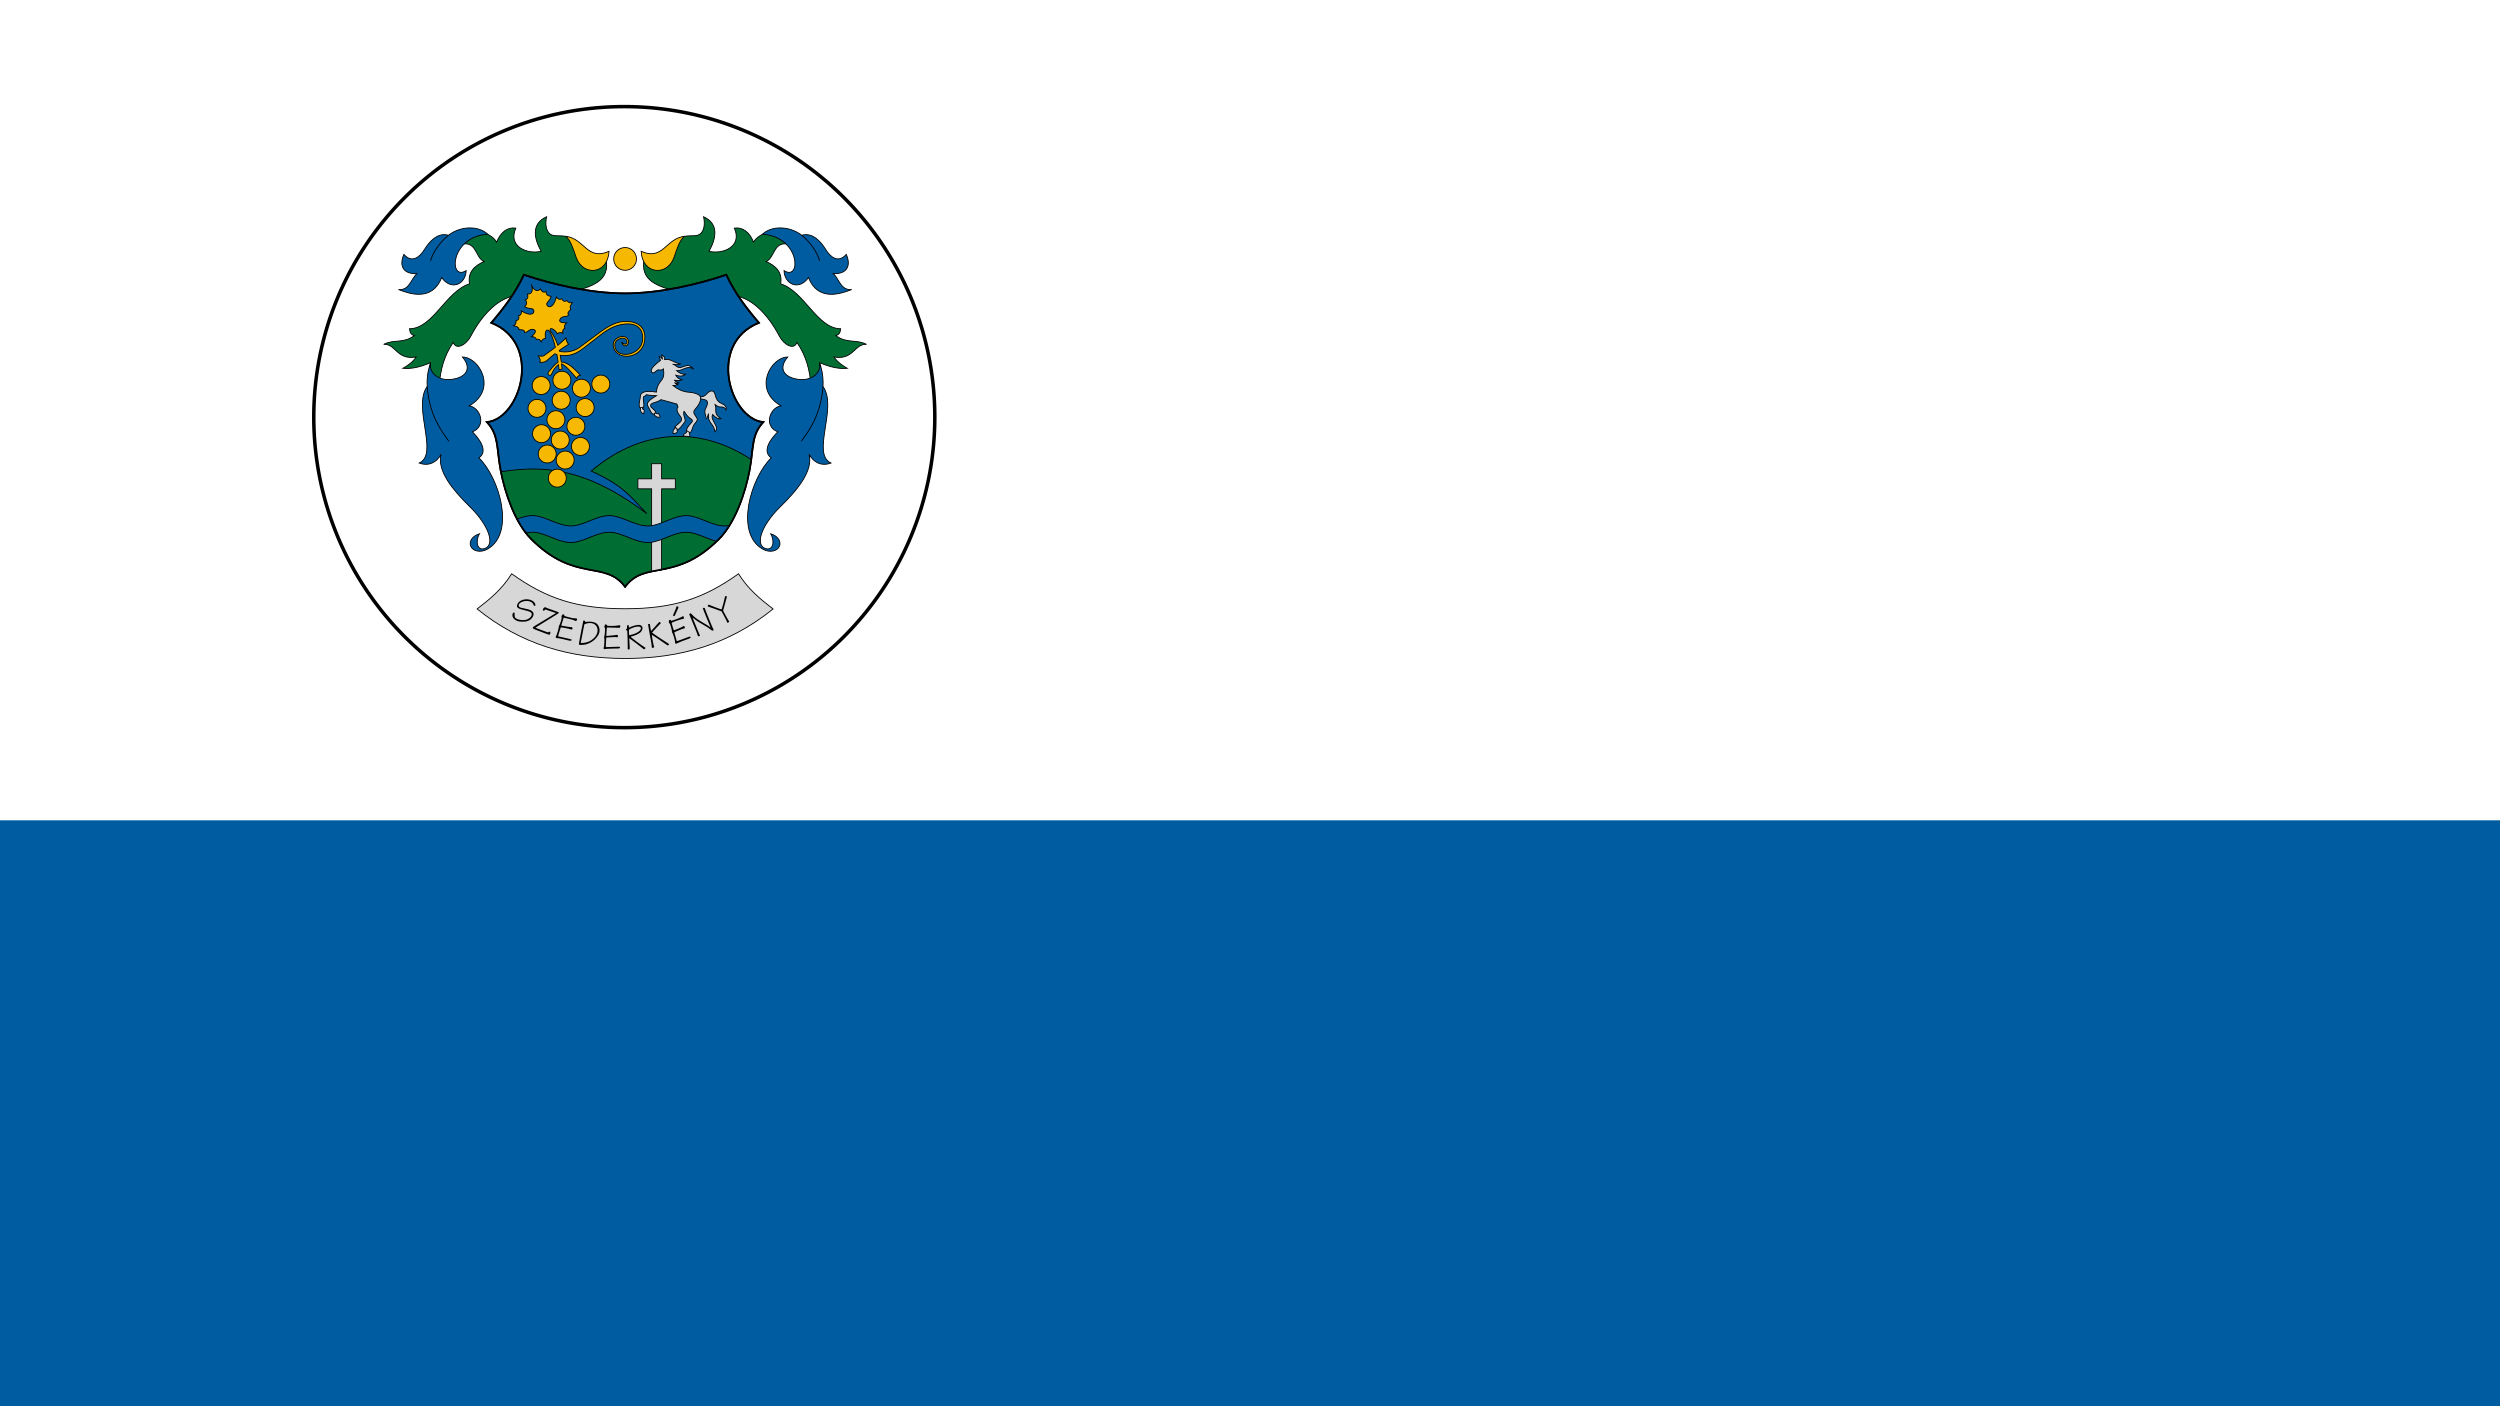 <svg width="1066.667" height="600" version="1.1" viewBox="0 0 1066.667 600" xmlns="http://www.w3.org/2000/svg">
 <g transform="translate(0,-522.52)">
  <path d="m 0,522.52 h 1066.667 v 600 H 0 Z" style="fill:#fff;paint-order:fill markers stroke;stroke-linecap:round;stroke-width:1.329"/>
  <path d="m 0,872.52 h 1066.667 v 250 H 0 Z" style="fill:#005ca1;paint-order:fill markers stroke;stroke-linecap:round;stroke-width:.858"/>
  <g transform="matrix(1.111,0,0,1.111,46.587,-132.423)">
   <g transform="matrix(.29 0 0 .29 105.337 672.449)">
    <g transform="translate(1858.32,-825.15)">
     <path d="m-1642.3 826.137c-2.196 9.969-0.534 18.826 4.39 22.724 4.776 3.781 11.38 1.736 20.917 3.206 15.901 5.755 32.274 27.712 53.169 28.949 6.705 31.217-19.224 37.461-46.624 45.422l-72.289 4.234c-21.03 2.35-43.12 21.615-60.076 53.852-6.106 11.609-19.547 18.682-23.116 8.023-13.312 19.62-16.649 37.658-18.575 55.342l-13.717-10.479 2.195-17.983c-14.95 6.488-26.472 8.4-36.547 7.478 5.572-3.087 12.643-7.849 17.628-15.053-26.21 4.6-26.777-17.622-43.111-16.682 13.909-7.242 25.455-0.494 40.711-11.646-3.838-0.888-5.841-3.103-6.582-9.017 31.075-0.039 48.459-49.943 79.599-59.489-2.855-14.931 6.652-24.334 19.24-29.447-12.305-5.473-9.406-29.236-32.303-22.286l25.661-17.363 11.379 3.408c4.376 2.508 8.258 4.819 11.992 10.31 5.164-13.163 14.626-20.114 25.268-18.422-10.928 25.303 16.16 34.932 33.61 30.71-9.482-16.934-13.598-36.273 7.182-45.79z" style="fill:#006d33;font-variation-settings:normal;stop-color:#000000;stroke-width:1.134;stroke:#000"/>
     <path d="m-1720.352 849.329c-11.005-10.753-34.254-12.023-51.985 1.343-14.447-4.189-25.554 8.863-31.514 18.567-6.971 11.351-17.17 18.52-27.423 6.768-7.405 16.958 1.1 26.363 17.165 25.483-7.921 7.288-9.869 22.521-24.34 21.096 15.303 6.023 44.652 15.83 57.237-15.837 12.807 17.914 31.831 8.808 32.392-9.282-22.952 14.908-22.186-44.728 28.469-48.138" style="fill:#005ca1;font-variation-settings:normal;stop-color:#000000;stroke-width:1.134;stroke:#000"/>
     <path d="m-1795.943 884.59c1.946-7.528 8.93-21.714 23.605-33.918" style="fill:none;font-variation-settings:normal;stop-color:#000000;stroke-width:1.134;stroke:#000"/>
     <path d="m-1616.993 852.067c25.14 2.984 28.124 32.839 57.418 19.882-1.914 31.587-34.987 32.896-43.561 8.077-3.728-10.792-7.364-22.996-13.857-27.959" style="fill:#f6b801;font-variation-settings:normal;stop-color:#000000;stroke-width:1.134;stroke:#000"/>
     <path d="m-1796.026 1019.426c-2.38 13.429 10.334 24.201 27.575 22.157 19.308-2.289 27.938-14.026 14.711-29.661 22.126 0.034 46.888 42.799 9.023 64.608 14.942 2.408 23.252 27.106 4.128 34.478 6.818 6.636 22.578 24.899 8.679 34.489 26.909 26.058 48.701 99.258 11.519 120.725-9.699 5.6-19.695 2.611-22.343-3.658-2.373-5.618 0.854-13.11 11.563-16.596-5.689 9.617-3.433 23.612 7.479 19.357 13.201-5.147 5.02-30.364-20.158-55.026-23.174-22.698-43.947-48.126-38.083-69.692-6.042 11.151-16.717 16.354-29.028 11.71 26.488-12.064-9.334-74.016 10.509-101.307-0.79-16.621 2.915-26.27 4.426-31.584" style="fill:#005ca1;font-variation-settings:normal;stop-color:#000000;stroke-width:1.134;stroke:#000"/>
     <path d="m-1800.452 1051.01c3.324 39.43 18.823 58.451 28.708 72.507" style="fill:none;font-variation-settings:normal;stop-color:#000000;stroke-width:1.134;stroke:#000"/>
    </g>
    <g transform="matrix(-1,0,0,1,-1218.384,-825.15)">
     <path d="m-1642.3 826.137c-2.196 9.969-0.534 18.826 4.39 22.724 4.776 3.781 11.38 1.736 20.917 3.206 15.901 5.755 32.274 27.712 53.169 28.949 6.705 31.217-19.224 37.461-46.624 45.422l-72.289 4.234c-21.03 2.35-43.12 21.615-60.076 53.852-6.106 11.609-19.547 18.682-23.116 8.023-13.312 19.62-16.649 37.658-18.575 55.342l-13.717-10.479 2.195-17.983c-14.95 6.488-26.472 8.4-36.547 7.478 5.572-3.087 12.643-7.849 17.628-15.053-26.21 4.6-26.777-17.622-43.111-16.682 13.909-7.242 25.455-0.494 40.711-11.646-3.838-0.888-5.841-3.103-6.582-9.017 31.075-0.039 48.459-49.943 79.599-59.489-2.855-14.931 6.652-24.334 19.24-29.447-12.305-5.473-9.406-29.236-32.303-22.286l25.661-17.363 11.379 3.408c4.376 2.508 8.258 4.819 11.992 10.31 5.164-13.163 14.626-20.114 25.268-18.422-10.928 25.303 16.16 34.932 33.61 30.71-9.482-16.934-13.598-36.273 7.182-45.79z" style="fill:#006d33;font-variation-settings:normal;stop-color:#000000;stroke-width:1.134;stroke:#000"/>
     <path d="m-1720.352 849.329c-11.005-10.753-34.254-12.023-51.985 1.343-14.447-4.189-25.554 8.863-31.514 18.567-6.971 11.351-17.17 18.52-27.423 6.768-7.405 16.958 1.1 26.363 17.165 25.483-7.921 7.288-9.869 22.521-24.34 21.096 15.303 6.023 44.652 15.83 57.237-15.837 12.807 17.914 31.831 8.808 32.392-9.282-22.952 14.908-22.186-44.728 28.469-48.138" style="fill:#005ca1;font-variation-settings:normal;stop-color:#000000;stroke-width:1.134;stroke:#000"/>
     <path d="m-1795.943 884.59c1.946-7.528 8.93-21.714 23.605-33.918" style="fill:none;font-variation-settings:normal;stop-color:#000000;stroke-width:1.134;stroke:#000"/>
     <path d="m-1616.993 852.067c25.14 2.984 28.124 32.839 57.418 19.882-1.914 31.587-34.987 32.896-43.561 8.077-3.728-10.792-7.364-22.996-13.857-27.959" style="fill:#f6b801;font-variation-settings:normal;stop-color:#000000;stroke-width:1.134;stroke:#000"/>
     <path d="m-1796.026 1019.426c-2.38 13.429 10.334 24.201 27.575 22.157 19.308-2.289 27.938-14.026 14.711-29.661 22.126 0.034 46.888 42.799 9.023 64.608 14.942 2.408 23.252 27.106 4.128 34.478 6.818 6.636 22.578 24.899 8.679 34.489 26.909 26.058 48.701 99.258 11.519 120.725-9.699 5.6-19.695 2.611-22.343-3.658-2.373-5.618 0.854-13.11 11.563-16.596-5.689 9.617-3.433 23.612 7.479 19.357 13.201-5.147 5.02-30.364-20.158-55.026-23.174-22.698-43.947-48.126-38.083-69.692-6.042 11.151-16.717 16.354-29.028 11.71 26.488-12.064-9.334-74.016 10.509-101.307-0.79-16.621 2.915-26.27 4.426-31.584" style="fill:#005ca1;font-variation-settings:normal;stop-color:#000000;stroke-width:1.134;stroke:#000"/>
     <path d="m-1800.452 1051.01c3.324 39.43 18.823 58.451 28.708 72.507" style="fill:none;font-variation-settings:normal;stop-color:#000000;stroke-width:1.134;stroke:#000"/>
    </g>
    <g transform="translate(2518.32,-1305.15)">
     <path d="m-2322.633 1733.006c-21.408-21.408-34.987-61.305-40.699-91.916-5.292-28.361-2.018-45.751-17.934-62.956 44.61-4.731 74.314-104.028 5.72-131.525 16.658-19.405 32.114-39.757 43.137-63.597 37.983 12.863 88.281 24.635 134.056 24.635s96.073-11.772 134.056-24.635c11.024 23.84 26.479 44.192 43.137 63.597-68.594 27.497-38.89 126.794 5.72 131.525-15.916 17.206-12.642 34.596-17.934 62.956-5.711 30.611-19.291 70.509-40.699 91.916-58.16 58.16-97.585 27.305-124.281 63.167-26.697-35.862-66.121-5.006-124.281-63.167z" style="fill:#005ca1;font-variation-settings:normal;stop-color:#000000;stroke-width:2.268;stroke:#000"/>
     <path d="m-2129.796 1597.064c-38.592 0.566-77.428 15.488-113.43 45.883 42.891 19.262 51.979 33.855 73.682 56.449-83.174-62.925-139.806-63.788-193.191-55.492 5.995 30.214 19.329 68.329 40.102 89.102 58.16 58.16 97.585 27.306 124.281 63.168 26.697-35.862 66.121-5.008 124.281-63.168 21.408-21.408 34.988-61.305 40.699-91.916 0.896-4.805 1.509-9.198 2.049-13.426-31.273-20.643-64.78-31.094-98.473-30.6z" style="fill:#006d33;font-variation-settings:normal;stop-color:#000000;stroke-width:1.134;stroke:#000"/>
     <path d="m-2163.226 1633.189v20.094h-18.188v13.234h18.188v109.425l13.234-2.256v-107.169h18.186v-13.234h-18.186v-20.094z" style="fill-rule:evenodd;fill:#d7d7d7;font-variation-settings:normal;stop-color:#000000;stroke-width:1.134;stroke:#000"/>
     <path d="m-2060.197 1715.035c-0.359 0.066-0.723 0.167-1.08 0.221-1.114 0.167-2.221 0.275-3.32 0.328-1.099 0.053-2.191 0.051-3.277 0-1.087-0.049-2.167-0.145-3.242-0.283-1.075-0.138-2.146-0.318-3.211-0.533-1.065-0.215-2.125-0.468-3.182-0.748-2.114-0.56-4.213-1.238-6.303-1.982-4.179-1.49-8.324-3.249-12.48-4.881-2.078-0.816-4.159-1.6-6.25-2.303-2.091-0.703-4.192-1.322-6.309-1.812-1.13-0.294-2.251-0.524-3.365-0.691-1.114-0.168-2.221-0.275-3.32-0.328-1.1-0.053-2.192-0.053-3.279 0-1.087 0.049-2.169 0.147-3.244 0.285-1.075 0.138-2.145 0.318-3.211 0.533-1.065 0.215-2.126 0.466-3.184 0.746-2.114 0.56-4.212 1.238-6.303 1.982-4.181 1.49-8.326 3.249-12.484 4.881-2.079 0.816-4.16 1.6-6.252 2.303-2.092 0.703-4.194 1.326-6.311 1.816-1.13 0.294-2.251 0.522-3.365 0.69-1.114 0.167-2.219 0.275-3.318 0.328-1.099 0.053-2.193 0.051-3.279 0-1.086-0.049-2.165-0.145-3.24-0.283-1.075-0.138-2.146-0.318-3.211-0.533-1.065-0.215-2.127-0.468-3.183-0.748-2.114-0.56-4.211-1.238-6.301-1.982-4.18-1.49-8.324-3.249-12.48-4.881-2.078-0.816-4.161-1.6-6.252-2.303-2.091-0.703-4.191-1.322-6.307-1.812-1.13-0.294-2.253-0.524-3.367-0.691-1.114-0.168-2.221-0.275-3.32-0.328-1.1-0.053-2.192-0.053-3.279 0-1.087 0.049-2.167 0.147-3.242 0.285-1.075 0.138-2.145 0.318-3.211 0.533-1.066 0.215-2.126 0.466-3.184 0.746-2.115 0.56-4.214 1.238-6.305 1.982-4.181 1.49-8.325 3.249-12.482 4.881-2.079 0.816-4.162 1.6-6.254 2.303-2.092 0.703-4.192 1.326-6.309 1.816-1.13 0.294-2.252 0.522-3.365 0.69-1.114 0.167-2.221 0.275-3.32 0.328-1.099 0.053-2.191 0.051-3.277 0-1.086-0.049-2.167-0.145-3.242-0.283-1.075-0.138-2.144-0.318-3.209-0.533-1.065-0.215-2.127-0.468-3.184-0.748-2.114-0.56-4.213-1.238-6.303-1.982-4.179-1.49-8.324-3.249-12.48-4.881-2.078-0.816-4.159-1.6-6.25-2.303-2.091-0.703-4.192-1.322-6.309-1.812-1.149-0.3-2.288-0.532-3.42-0.701s-2.255-0.275-3.371-0.326c-1.117-0.051-2.227-0.046-3.33 0.01-1.103 0.054-2.198 0.157-3.289 0.303-1.091 0.146-2.177 0.336-3.258 0.56s-2.156 0.485-3.229 0.775c-2.144 0.581-4.274 1.279-6.394 2.045-0.793 0.286-1.58 0.627-2.371 0.93 3.514 6.64 7.386 12.85 11.643 18.334 0.117-0.025 0.234-0.06 0.352-0.084 1.081-0.225 2.167-0.415 3.258-0.56 1.091-0.146 2.186-0.249 3.289-0.303 1.103-0.054 2.214-0.059 3.33-0.01 1.117 0.051 2.239 0.157 3.371 0.326s2.271 0.401 3.42 0.701c2.116 0.49 4.218 1.11 6.309 1.812 2.091 0.703 4.172 1.487 6.25 2.303 4.157 1.632 8.301 3.391 12.48 4.881 2.09 0.745 4.189 1.422 6.303 1.982 1.057 0.28 2.118 0.533 3.184 0.748 1.065 0.215 2.134 0.395 3.209 0.533 1.075 0.138 2.156 0.234 3.242 0.283 1.086 0.049 2.178 0.051 3.277 0 1.099-0.053 2.207-0.161 3.32-0.328 1.114-0.168 2.235-0.395 3.365-0.69 2.116-0.49 4.217-1.113 6.309-1.816 2.092-0.703 4.175-1.487 6.254-2.303 4.158-1.632 8.302-3.391 12.482-4.881 2.09-0.745 4.19-1.422 6.305-1.982 1.057-0.28 2.118-0.531 3.184-0.746 1.065-0.215 2.135-0.395 3.211-0.533 1.075-0.138 2.155-0.236 3.242-0.285 1.087-0.049 2.18-0.049 3.279 0 1.1 0.053 2.206 0.161 3.32 0.328 1.114 0.168 2.237 0.397 3.367 0.691 2.116 0.49 4.216 1.11 6.307 1.812 2.091 0.703 4.173 1.487 6.252 2.303 4.157 1.632 8.301 3.391 12.48 4.881 2.09 0.745 4.187 1.422 6.301 1.982 1.057 0.28 2.118 0.533 3.183 0.748 1.065 0.215 2.136 0.395 3.211 0.533 1.075 0.138 2.154 0.234 3.24 0.283 1.087 0.049 2.18 0.051 3.279 0 1.099-0.053 2.205-0.161 3.318-0.328 1.114-0.168 2.235-0.395 3.365-0.69 2.117-0.49 4.219-1.113 6.311-1.816 2.092-0.703 4.173-1.487 6.252-2.303 4.158-1.632 8.304-3.391 12.484-4.881 2.09-0.745 4.188-1.422 6.303-1.982 1.057-0.28 2.118-0.531 3.184-0.746 1.066-0.215 2.136-0.395 3.211-0.533 1.075-0.138 2.157-0.236 3.244-0.285 1.087-0.049 2.18-0.049 3.279 0 1.1 0.053 2.206 0.161 3.32 0.328 1.114 0.168 2.235 0.397 3.365 0.691 2.116 0.49 4.218 1.11 6.309 1.812 2.091 0.703 4.172 1.487 6.25 2.303 4.157 1.632 8.301 3.391 12.48 4.881 2.09 0.745 4.189 1.422 6.303 1.982 0.082 0.022 0.164 0.037 0.246 0.059 1.062-1.015 2.117-2 3.191-3.074 5.069-5.069 9.684-11.197 13.875-17.971z" style="fill:#005ca1;font-variation-settings:normal;stop-color:#000000;stroke-width:1.134;stroke:#000"/>
     <path d="m-2322.633 1733.006c-21.408-21.408-34.987-61.305-40.699-91.916-5.292-28.361-2.018-45.751-17.934-62.956 44.61-4.731 74.314-104.028 5.72-131.525 16.658-19.405 32.114-39.757 43.137-63.597 37.983 12.863 88.281 24.635 134.056 24.635s96.073-11.772 134.056-24.635c11.024 23.84 26.479 44.192 43.137 63.597-68.594 27.497-38.89 126.794 5.72 131.525-15.916 17.206-12.642 34.596-17.934 62.956-5.711 30.611-19.291 70.509-40.699 91.916-58.16 58.16-97.585 27.305-124.281 63.167-26.697-35.862-66.121-5.006-124.281-63.167z" style="fill:none;font-variation-settings:normal;stop-color:#000000;stroke-width:2.268;stroke:#000"/>
    </g>
    <path d="m417.795 238.821c3.36 1.504 7.276 0.184 9.721-2.703 3.02-3.565 9.625-8.4 11.931 1.268 1.86 7.8 5.364 9.722 9.738 11.61 6.668 2.879 4.468 8.604 4.468 8.604-0.186-2.2-2.818-5.102-6.636-4.623-4.052 0.508-8.374-3.625-8.293-3.804 3.975 7.137-3.164 11.471 8.124 19.414-4.161 0.653-7.6-2.041-10.879-5.744-4.085 8.005 10.213 16.08 3.096 22.95-2.01-12.117-9.974-10.645-8.663-24.148-0.74 2.935-1.536 5.719-2.953 6.855 0.077 0.058-0.478-3.297-1.293-5.747-0.809-2.432-0.796-5.421 0.42-7.677 2.679-4.972 2.789-7.688 2.132-9.371-1.261-3.232-6.757-2.407-12.205-4.679" style="fill:#d7d7d7;font-variation-settings:normal;stop-color:#000000;stroke-width:1.134;stroke:#000"/>
    <path d="m354.627 205.453c-0.79-4.39 8.261-11.069 12.317-14.391l-2.069-4.869c1.583 0.068 3.888 1.635 4.717 3.775l-1.25-5.999c1.672 0.668 4.466 2.412 4.025 6.162 8.318-1.408 12.649 4.644 20.916 5.799-2.364 1.796-6.597 0.769-10.482 0.266 2.623 0.576 3.905 1.948 5.512 3.152 7.364 5.519 13.371-8.036 22.473 3.627-8.503-6.413-14.394 2.59-22.551 1.89 2.875 2.611 6.063 4.918 11.869 4.697-4.829 3.671-8.989 2.447-13.161 1.3 2.006 3.729 4.994 5.341 8.325 6.216-3.8 1.207-7.205 1.259-10.214 0.152 1.899 2.161 4.2 3.147 6.638 3.733-1.73 0.472-3.454 0.954-6.26-0.252 1.087 1.122 2.341 2.069 4.264 2.313-3.079 1.564-3.549 1.493-6.271 1.406 6.269 5.21 13.448 8.612 21.953 9.041 5.284 0.267 12.175 2.388 13.803 5.122 2.066 3.468 0.563 9.368-6.829 17.866-4.084 4.696 1.954 8.276 3.385 12.788-0.714 3.601-3.033 4.628-4.76 7.592-2.622 4.499-2.808 12.527-7.939 9.919-5.499-2.796 3.284-11.104 5.363-13.765 1.586-2.029 0.098-3.651-1.464-4.505-5.231-2.859-8.811-10.179-8.801-10.165-2.163 5.25 2.28 9.827 1.235 13.857-9.072 12.936-10.92 11.877-12.505 9.739-2.155-2.906-0.498-3.19 2.915-6.016 4.991-4.132 6.644-6.307 3.385-10.459-2.617-3.333-6.43-8.704-3.163-12.427l-1.383-3.943-21.089-5.804c-6.48 5.037-15.612 3.175-13.392 9.428 3.076 3.479 8.921 7.259 5.699 9.082-2.159 1.222-3.979 1.764-7.107-5.173-0.935-2.074-2.649-4.457-3.156-6.34-0.783-2.905 2.464-6.758 11.845-12.267-4.258-0.102-8.778-0.346-13.376-1.328-0.792 1.695-2.507 2.262-3.721 2.73-1.141 4.315 1.937 11.106-0.423 14.995l-3.911 0.063c-3.243-3.792 0.13-10.958 0.241-16.461 1.683-7.562 14.677-5.823 21.146-4.77 1.972-17.901 12.184-12.583 9.32-30.671-1.787 1.844-4.468 1.75-6.947 1.172-1.314 0.819-2.78 1.355-3.811 2.697-1.081 0.939-2.786 1.969-4.41 0.886z" style="fill:#d7d7d7;font-variation-settings:normal;stop-color:#000000;stroke-width:1.134;stroke:#000"/>
    <path d="m386.574 279.845c-0.378 0.79-0.554 1.804-1.285 2.269-2.293 1.46-1.702 3.675-1.879 6.079 2.919 0.023 4.658-0.956 5.956-2.309-0.571-1.244-0.951-2.537-0.521-4.035z" style="fill:#d7d7d7;font-variation-settings:normal;stop-color:#000000;stroke-width:1.134;stroke:#000"/>
    <path d="m396.852 291.434 8.958 0.616c0.138-2.914-1.283-3.393-0.598-5.414l-3.489-2.413c-0.263 5.179-3.184 1.732-4.872 7.211z" style="fill:#d7d7d7;font-variation-settings:normal;stop-color:#000000;stroke-width:1.134;stroke:#000"/>
    <path d="m359.832 260.552c1.553 2.012 2.629 1.417 3.785 0.908 1.527 1.432 2.715 2.972 2.776 4.87-3.833 0.718-6.933-0.758-8.121-4.326z" style="fill:#d7d7d7;font-variation-settings:normal;stop-color:#000000;stroke-width:1.134;stroke:#000"/>
    <path d="m342.863 253.43c-0.132 2.538 1.071 2.788 2.28 3.155 0.226 2.081 0.124 4.024-1.067 5.503-3.376-1.952-4.766-5.091-3.343-8.572z" style="fill:#d7d7d7;font-variation-settings:normal;stop-color:#000000;stroke-width:1.134;stroke:#000"/>
    <path d="m195.84 91.25c2.497 6.894 1.313 12.295-5.258 12.244 1.626 4.416 0.163 6.556-2.793 7.594 3.128 3.58 1.645 6.46-0.832 9.188 2.729 1.814 6.748 2.094 9.668 2.557 5.036 0.798 3.657 13.886-14.025 2.805 0.252 2.997-0.06 5.685-3.717 6.553 1.499 4.136-0.506 5.665-3.438 6.574 0.44 1.813 0.187 5.204-3.418 6.463 2.826 1.323 6.891 0.74 7.59 5.336 3.61 0.224 7.644-0.109 7.109 3.588 4.441 0.667 7.043-5.898 12.613-3.648 5.654 2.283-3.5 9.428-3.5 9.428 2.597 0.04 4.975-0.272 6.604 3.527 3.492-0.877 5.273 0.762 6.436 3.147 1.204-2.913 3.096-4.301 5.711-4.566-1.141-6.803 0.173-13.885 4.947-9.76 2.795 4.514 5.633 11.115 8.152 21.543-4.969 3.888-10.004 7.47-15.045 11.025-2.212 1.56-5.098 0.562-7.646 0.258 2.903 4.233 2.881 6.738 2.262 8.891 5.832-0.228 7.533-0.958 10.545-3.728 3.229-2.97 6.193-5.492 8.975-7.709 0.961 0.306 1.92 0.61 2.902 0.877 0.559 3.085 1.099 6.357 1.605 9.959-4.247 2.877-8.319 7.859-12.613 13.068-2.842 3.447 2.308 6.705 3.978 2.895 2.486-5.671 5.174-9.553 9.1-12.586 0.281 2.18 0.554 4.444 0.812 6.822l4.014-0.893c-0.263-2.378-0.519-4.687-0.785-6.955 6.063 2.645 13.078 11.246 20.02 19.393 1.131-3.319 3.025-3.921 5.113-4.131-7.803-8.24-15.648-16.812-25.449-17.76-0.376-3.002-0.799-5.93-1.307-8.812 8.617 1.478 18.286 0.313 30.209-8.94l23.811-18.48c11.933-9.261 22.93-14.052 35.559-14.113 4.764-0.023 20.62 1.188 19.479 20.576-1.315 22.338-36.81 27.196-36.81 7.215 0-8.6 14.395-12.587 16.061-4.482 0.571 2.778-2.574 6.016-7.047 0.519 2.598 9.327 9.864 4.469 9.084-0.695-1.74-11.522-21.064-6.343-20.236 5.24 1.496 20.943 38.933 19.882 41.73-7.357 1.418-13.808-6.084-23.516-23.135-24.297-12.748-0.584-23.556 5.01-36.502 14.598l-26.875 19.902c-8.339 6.176-20.262 6.905-26.404 4.984-0.086-0.375-0.159-0.753-0.25-1.127 4.372-3.121 8.366-5.604 12.359-8.088-1.529-1.764-2.979-3.749-3.527-8.274-3.533 3.49-7.133 6.667-10.777 9.645-2.202-6.5-5.39-12.997-10.312-19.881-0.261-4.771 6.027-1.333 9.834 4.42 2.094-1.59 4.423-1.865 7.291-0.557-0.777-2.537-0.591-4.95 2.561-6.691-1.401-3.889 0.55-5.283 2.422-7.084 0 0-11.569 1.022-8.992-4.504 2.539-5.445 8.921-2.421 11.713-5.938-2.913-2.339 0.264-4.846 2.75-7.473-2.624-3.837 0.746-6.183 1.91-9.078-3.495 1.538-5.992-0.769-6.906-2.394-2.763 1.335-5.275 1.584-7-2.463-3.266 1.86-5.328 0.107-7.188-2.256-5.37 20.166-15.306 11.534-12.168 7.516 1.819-2.33 4.566-5.275 5.324-8.463-3.672-0.305-6.721-1.399-6.875-6.15-2.87 1.257-5.399 0.692-7.223-3.647-4.77 4.52-9.32 1.377-12.197-5.367z" style="fill:#f6b801;font-variation-settings:normal;stop-color:#000000;stroke-width:1.134;stroke:#000"/>
    <circle cx="230.186" cy="347.209" r="11.923" style="fill-rule:evenodd;fill:#f6b801;font-variation-settings:normal;stop-color:#000000;stroke-width:1.134;stroke:#000"/>
    <circle cx="240.627" cy="323.209" r="11.923" style="fill-rule:evenodd;fill:#f6b801;font-variation-settings:normal;stop-color:#000000;stroke-width:1.134;stroke:#000"/>
    <circle cx="216.848" cy="315.209" r="11.923" style="fill-rule:evenodd;fill:#f6b801;font-variation-settings:normal;stop-color:#000000;stroke-width:1.134;stroke:#000"/>
    <circle cx="234.123" cy="296.72" r="11.923" style="fill-rule:evenodd;fill:#f6b801;font-variation-settings:normal;stop-color:#000000;stroke-width:1.134;stroke:#000"/>
    <circle cx="260.848" cy="305.209" r="11.923" style="fill-rule:evenodd;fill:#f6b801;font-variation-settings:normal;stop-color:#000000;stroke-width:1.134;stroke:#000"/>
    <circle cx="254.784" cy="278.5" r="11.923" style="fill-rule:evenodd;fill:#f6b801;font-variation-settings:normal;stop-color:#000000;stroke-width:1.134;stroke:#000"/>
    <circle cx="209.304" cy="288.327" r="11.923" style="fill-rule:evenodd;fill:#f6b801;font-variation-settings:normal;stop-color:#000000;stroke-width:1.134;stroke:#000"/>
    <circle cx="228.343" cy="269.839" r="11.923" style="fill-rule:evenodd;fill:#f6b801;font-variation-settings:normal;stop-color:#000000;stroke-width:1.134;stroke:#000"/>
    <circle cx="203.304" cy="254.768" r="11.923" style="fill-rule:evenodd;fill:#f6b801;font-variation-settings:normal;stop-color:#000000;stroke-width:1.134;stroke:#000"/>
    <circle cx="235.35" cy="243.996" r="11.923" style="fill-rule:evenodd;fill:#f6b801;font-variation-settings:normal;stop-color:#000000;stroke-width:1.134;stroke:#000"/>
    <circle cx="208.848" cy="224.548" r="11.923" style="fill-rule:evenodd;fill:#f6b801;font-variation-settings:normal;stop-color:#000000;stroke-width:1.134;stroke:#000"/>
    <circle cx="236.264" cy="217.523" r="11.923" style="fill-rule:evenodd;fill:#f6b801;font-variation-settings:normal;stop-color:#000000;stroke-width:1.134;stroke:#000"/>
    <circle cx="267.068" cy="253.727" r="11.923" style="fill-rule:evenodd;fill:#f6b801;font-variation-settings:normal;stop-color:#000000;stroke-width:1.134;stroke:#000"/>
    <circle cx="262.17" cy="228.107" r="11.923" style="fill-rule:evenodd;fill:#f6b801;font-variation-settings:normal;stop-color:#000000;stroke-width:1.134;stroke:#000"/>
    <circle cx="287.823" cy="222.625" r="11.923" style="fill-rule:evenodd;fill:#f6b801;font-variation-settings:normal;stop-color:#000000;stroke-width:1.134;stroke:#000"/>
    <g transform="translate(1858.32,-1405.15)">
     <path d="m-1342.392 1925.563c-16.858-12.896-33.3-26.475-45.761-46.599-46.036 32.911-86.316 46.319-150.199 46.319s-104.163-13.409-150.199-46.319c-12.461 20.124-28.903 33.704-45.761 46.599 58.043 46.902 122.829 65.582 195.96 65.582s137.916-18.68 195.96-65.582z" style="fill:#d7d7d7;font-variation-settings:normal;stop-color:#000000;stroke-width:1.134;stroke:#000"/>
     <path d="m-1534.87 1978.793c-0.102-0.267-0.1-0.807 0.01-1.2 0.196-0.728-0.374-21.579-0.624-22.853-0.083-0.424-0.418-0.738-0.853-0.8-1.024-0.146-1.066-1.083-0.09-1.987 0.757-0.701 0.817-0.927 0.629-2.349-0.228-1.715 0.287-2.646 1.463-2.646 0.833 0 1.081 0.537 0.997 2.154l-0.072 1.392 1.536-0.775c2.584-1.305 7.713-2.787 10.348-2.99 2.138-0.165 2.679-0.095 3.92 0.506 3.238 1.567 3.047 5.933-0.404 9.254-1.746 1.681-6.22 3.911-9.768 4.87-1.408 0.381-2.815 0.785-3.126 0.9-0.428 0.158 1.651 1.869 8.542 7.031 5.009 3.752 9.512 6.931 10.006 7.063 1.123 0.3 1.298 1.075 0.438 1.935-0.815 0.815-1.768 0.847-2.322 0.079-0.463-0.644-18.482-14.274-18.631-14.093-0.051 0.062 0.115 3.251 0.369 7.086 0.362 5.472 0.378 7.073 0.074 7.44-0.513 0.618-2.197 0.606-2.436-0.017zm6.606-19.579c7.312-2.081 12.101-6.176 10.57-9.037-1.088-2.034-6.662-1.62-11.925 0.885-4.08 1.942-3.846 1.567-3.582 5.731l0.226 3.572 0.996-0.188c0.547-0.103 2.22-0.536 3.716-0.962zm-38.098 19.15c-0.769-0.627-0.773-0.654-0.233-1.701 0.733-1.423 1.206-12.04 0.587-13.195-0.328-0.613-0.305-0.919 0.129-1.759 0.375-0.725 0.608-2.46 0.81-6.028 0.27-4.765 0.253-5.032-0.336-5.444-0.731-0.512-0.805-1.444-0.158-1.982 0.254-0.21 0.381-0.59 0.284-0.843-0.247-0.643 0.475-1.413 1.324-1.413 0.742 0 1.77 0.898 1.77 1.545 0 0.724 11.428 0.63 14.475-0.118 1.009-0.248 2.054-0.366 2.323-0.263 0.716 0.275 0.924 1.538 0.423 2.573-0.376 0.777-0.594 0.888-1.549 0.791-0.611-0.062-4.445-0.175-8.519-0.251l-7.407-0.139-0.185 1.851c-0.102 1.018-0.278 3.537-0.39 5.597l-0.205 3.746 1.077-0.141c0.593-0.077 3.381-0.296 6.197-0.485s5.579-0.505 6.139-0.702c1.32-0.463 2.021 0.072 2.021 1.544 0 1.284-0.903 1.957-1.906 1.42-0.433-0.232-2.182-0.236-5.68-0.012-2.78 0.177-5.657 0.323-6.393 0.324-0.999 9e-4 -1.379 0.143-1.5 0.561-0.089 0.308-0.261 3.19-0.383 6.405l-0.221 5.845 6.521-0.171c3.587-0.094 7.704-0.24 9.149-0.326 2.455-0.145 2.653-0.109 3.003 0.545 0.319 0.596 0.268 0.786-0.344 1.281-0.638 0.517-1.434 0.584-7.163 0.607-6.256 0.025-10.876 0.311-12.223 0.758-0.435 0.145-0.923 0-1.44-0.418zm63.466-1.686c-0.221-0.221-0.261-0.624-0.102-1.04 0.17-0.448-0.649-5.522-2.409-14.919-1.467-7.832-2.592-14.492-2.5-14.8 0.161-0.538 0.7-0.715 1.724-0.566 0.562 0.082 1.001 0.668 0.843 1.126-0.176 0.51 1.244 8.328 1.497 8.244 0.126-0.042 2.082-2.202 4.347-4.8 6.827-7.829 6.729-7.747 7.823-6.539 0.669 0.74 0.668 1.143-0.01 1.696-0.992 0.815-10.985 11.547-10.985 11.798 0 0.326 12.357 8.657 18.08 12.19 3.142 1.94 4.48 2.942 4.48 3.356 0 0.783-1.593 1.69-2.205 1.255-7.388-5.25-20.544-14.102-20.626-13.879-0.205 0.561 2.216 13.869 2.751 15.116 0.505 1.178 0.501 1.258-0.076 1.68-0.732 0.535-2.14 0.579-2.637 0.083zm-95.041-3.497c-0.745-0.101-1.457-0.287-1.583-0.413-0.251-0.251 0.191-2.804 3.43-19.801 1.198-6.287 2.269-11.579 2.381-11.76 0.587-0.949 2.686 0.079 2.287 1.12-0.167 0.436 0.114 0.466 2.284 0.244 5.553-0.567 9.853 0.115 12.564 1.993 3.56 2.467 5.31 8.058 3.961 12.656-1.093 3.725-4.529 8.118-8.652 11.06-2.35 1.677-6.669 3.732-8.956 4.262-2.33 0.54-6.129 0.854-7.716 0.638zm6.858-3.046c3.466-0.716 5.55-1.568 8.245-3.37 7.768-5.195 10.339-13.341 6.028-19.098-1.764-2.356-5.704-3.823-9.281-3.457-2.804 0.287-6.099 1.352-6.297 2.036-0.246 0.847-4.678 23.614-4.678 24.029 0 0.53 3.094 0.458 5.984-0.139zm119.174 1.029c-0.198-0.239-0.282-0.851-0.187-1.36 0.253-1.348-2.776-11.69-3.691-12.605-0.511-0.511-0.652-0.935-0.517-1.552 0.114-0.522-0.333-2.742-1.16-5.764-1.144-4.178-1.455-4.957-2.075-5.192-0.815-0.31-0.777-0.212-0.887-2.303-0.065-1.246 0.044-1.617 0.59-2 0.915-0.641 1.35-0.592 2.123 0.237l0.659 0.708 3.753-1.223c5.404-1.76 7.695-2.701 9.546-3.918 0.898-0.591 1.865-1.074 2.149-1.074 1.03 0 1.631 2.619 0.794 3.456-0.211 0.211-0.967 0.382-1.68 0.38-1.638 0-14.256 4.428-14.256 5.008 0 0.659 2.615 9.529 2.902 9.841 0.299 0.326 11.59-4.426 12.166-5.12 1.009-1.216 2.677-0.049 2.472 1.729-0.085 0.741-0.283 0.891-1.38 1.049-0.704 0.102-3.847 1.241-6.984 2.532-4.433 1.824-5.673 2.46-5.563 2.855 0.947 3.422 3.231 11.411 3.284 11.484 0.08 0.111 12.54-4.441 15.246-5.569 1.883-0.786 2.629-0.759 2.961 0.104 0.31 0.808-0.707 1.613-2.98 2.356-4.268 1.395-13.984 5.212-14.726 5.785-0.9 0.695-2.053 0.764-2.559 0.155zm-140.764-3.73c-1.466-0.604-15.058-3.47-15.683-3.307-1.612 0.422-2.582-1.265-1.448-2.518 0.843-0.931 3.917-11.329 3.716-12.569-0.128-0.789 0-1.186 0.528-1.681 0.982-0.915 3.702-9.939 3.23-10.717-0.438-0.723-0.429-1.624 0.021-2.073 0.196-0.196 0.524-0.693 0.728-1.104 0.71-1.429 2.835-0.874 2.835 0.742 0 0.758 0.23 0.859 4.52 1.98 6.243 1.632 7.104 1.795 9.496 1.804 1.193 0 2.261 0.173 2.48 0.392 0.976 0.976-0.123 3.136-1.595 3.136-0.385 0-0.997-0.273-1.36-0.606-0.435-0.399-3.006-1.162-7.521-2.233-3.773-0.895-6.89-1.594-6.926-1.554-0.036 0.04-0.783 2.406-1.66 5.258l-1.594 5.186 1.64 0.324c4.891 0.965 11.113 1.913 11.521 1.756 1.465-0.562 2.445 1.746 1.214 2.86-0.716 0.648-0.981 0.66-1.63 0.073-0.473-0.428-13.063-2.932-13.342-2.653-0.213 0.213-3.716 11.786-3.596 11.878 0.062 0.047 4 0.928 8.752 1.956s8.854 2.063 9.115 2.299c1.202 1.085-1.512 2.167-3.44 1.372zm170.699-5.969c-0.117-0.117-0.213-0.529-0.213-0.914s-1.664-4.718-3.698-9.627c-2.034-4.909-4.582-11.069-5.661-13.689l-1.963-4.763 0.737-0.597c0.914-0.741 1.48-0.755 2.013-0.053 0.227 0.299 1.495 1.631 2.819 2.96 2.678 2.689 6.296 5.186 13.914 9.6 5.663 3.282 6.631 3.904 7.92 5.088 0.484 0.445 0.88 0.694 0.88 0.554 0-0.14-2.313-5.79-5.141-12.555-2.827-6.765-5.093-12.546-5.036-12.845 0.078-0.404 0.433-0.545 1.375-0.545 1.202 0 1.281 0.06 1.463 1.12 0.252 1.469 10.492 26.559 11.079 27.146 0.94 0.94-0.119 2.229-1.539 1.873-0.428-0.107-1.35-0.715-2.05-1.35-1.504-1.366-4.558-3.405-7.671-5.123-6.5-3.586-10.567-6.26-15.181-9.979-0.616-0.496-1.02-0.676-0.916-0.407 0.397 1.034 8.344 20.678 8.609 21.28 0.155 0.352 0.505 0.947 0.779 1.323 0.451 0.619 0.45 0.731-0.02 1.2-0.516 0.516-2.094 0.708-2.498 0.304zm-201.813-3.373c-2.2-0.882-6.654-2.589-9.897-3.794s-6.185-2.479-6.537-2.832c-1.034-1.034-0.33-1.946 3.046-3.939 4.568-2.697 25.946-15.629 26.643-16.117 0.489-0.342 0.521-0.466 0.16-0.602-0.25-0.094-3.44-1.167-7.088-2.385l-6.633-2.213-0.568 0.767c-0.678 0.916-1.945 1.142-2.409 0.429-0.843-1.294 1.15-4.13 2.903-4.13 0.523 0 1.027 0.199 1.12 0.442 0.093 0.243 3.313 1.482 7.154 2.753 7.314 2.42 9.751 3.42 9.954 4.083 0.132 0.429-1.433 1.457-13.21 8.673-4.224 2.588-8.04 4.933-8.48 5.21s-2.773 1.713-5.184 3.191c-2.412 1.478-4.284 2.771-4.16 2.874s2.529 1.029 5.345 2.059c2.816 1.03 6.557 2.407 8.314 3.06 3.12 1.16 3.204 1.173 3.631 0.563 0.309-0.441 0.732-0.595 1.446-0.526 0.941 0.091 1.007 0.178 0.974 1.286-0.046 1.536-0.884 2.821-1.812 2.78-0.392-0.017-2.513-0.753-4.713-1.635zm240.533-14.547c-0.117-0.117-0.213-0.494-0.213-0.836s-1.206-2.875-2.681-5.627-3.059-5.731-3.521-6.62l-0.84-1.617-8.399-3.112c-4.62-1.712-8.634-3.108-8.92-3.103-0.901 0.015-1.309-0.768-0.885-1.698 0.485-1.065 1.107-1.279 2.007-0.69 0.4 0.262 4.172 1.759 8.383 3.327 5.301 1.974 7.721 2.737 7.867 2.48 0.452-0.794 4.415-15.94 4.344-16.602-0.085-0.793 0.614-1.065 1.905-0.742 0.973 0.244 1.166-0.797-1.929 10.37l-2.427 8.756 3.534 6.604c1.944 3.632 3.739 6.719 3.988 6.859 0.631 0.356 0.567 1.303-0.132 1.935-0.594 0.538-1.693 0.705-2.082 0.316zm-276.566-1.671c-4.809-1.377-7.808-4.546-7.808-8.252 0-1.344 0.739-2.843 1.638-3.324 1.101-0.589 1.391 0.075 1.397 3.204 0.01 2.583 0.079 2.922 0.806 3.713 2.527 2.748 10.561 4.039 15.115 2.43 4.752-1.679 7.757-5.66 6.37-8.437-0.781-1.563-3.241-2.62-9.164-3.936-9.447-2.099-11.411-3.849-9.327-8.313 3.22-6.899 15.849-8.469 21.63-2.688 1.736 1.736 2.541 3.939 1.806 4.944-0.634 0.867-1.95 0.216-2.212-1.095-0.107-0.536-0.705-1.54-1.328-2.229-2.957-3.273-9.604-3.861-14.811-1.309-4.43 2.171-4.863 6.06-0.809 7.272 0.666 0.199 3.413 0.799 6.102 1.333 6.437 1.278 9.001 2.568 10.347 5.207 0.792 1.552 0.694 3.034-0.342 5.173-1.626 3.359-4.612 5.605-8.566 6.443-2.998 0.635-8.389 0.569-10.842-0.134zm205.376-7.139c-0.645-0.645-0.46-1.283 1.696-5.82 1.144-2.408 2.08-4.787 2.08-5.288 0-1.165 0.662-1.716 1.738-1.446 1.167 0.293 1.607 1.212 1.022 2.134-0.253 0.398-1.282 2.662-2.287 5.032s-2.043 4.638-2.307 5.04c-0.525 0.801-1.342 0.947-1.942 0.348z"/>
    </g>
    <circle cx="319.968" cy="56.869" r="15.096" style="fill-rule:evenodd;fill:#f6b801;font-variation-settings:normal;stop-color:#000000;stroke-width:1.134;stroke:#000"/>
   </g>
   <path d="m317.071 749.698a119.25 119.25 0 0 1-119.25 119.25 119.25 119.25 0 0 1-119.25-119.25 119.25 119.25 0 0 1 119.25-119.25 119.25 119.25 0 0 1 119.25 119.25z" style="fill:none;paint-order:fill markers stroke;stroke-linecap:round;stroke-width:1.35;stroke:#000"/>
  </g>
 </g>
</svg>
